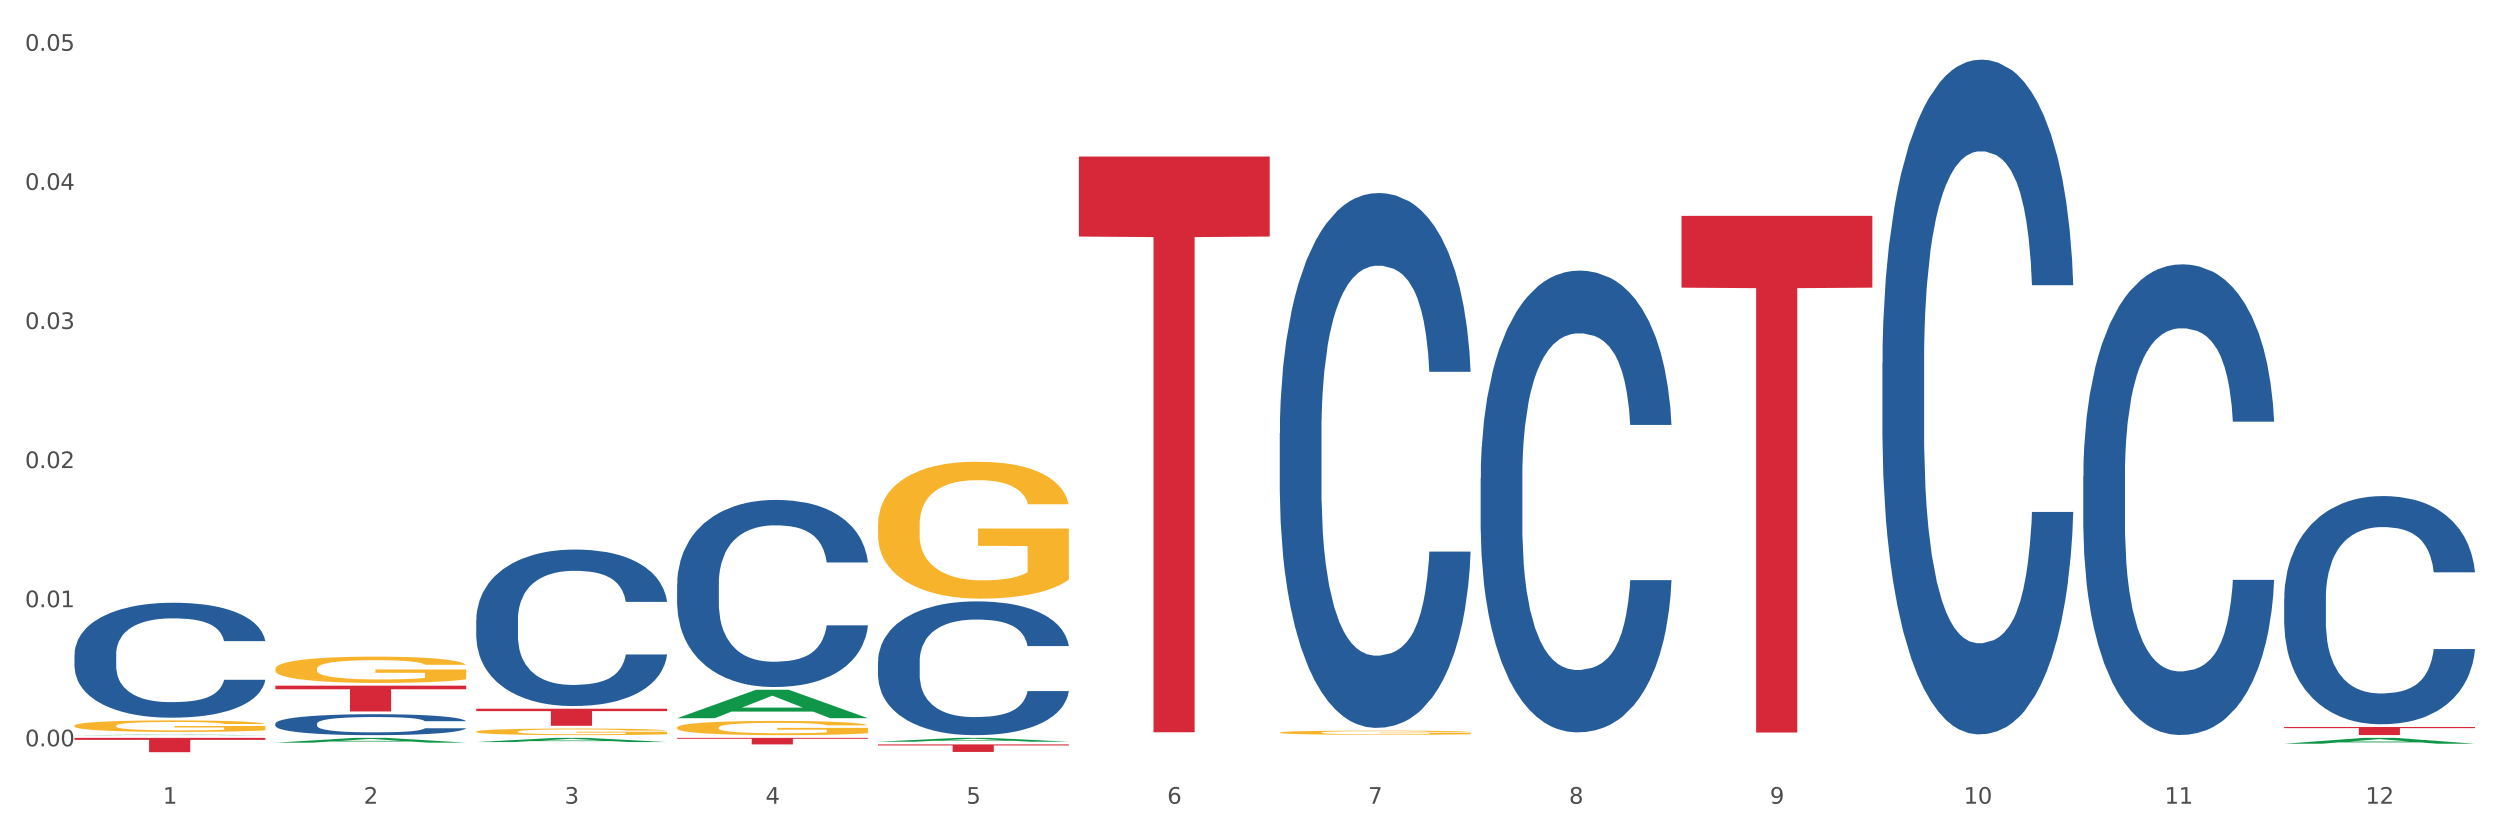 <?xml version="1.0" encoding="utf-8" standalone="no"?>
<!DOCTYPE svg PUBLIC "-//W3C//DTD SVG 1.1//EN"
  "http://www.w3.org/Graphics/SVG/1.1/DTD/svg11.dtd">
<svg xmlns:xlink="http://www.w3.org/1999/xlink" width="1080pt" height="360pt" viewBox="0 0 1080 360" xmlns="http://www.w3.org/2000/svg" version="1.1">
 <rect x="0" y="0" width="1080" height="360" fill="#333333" stroke="none"/>
 <defs>
  <style type="text/css">*{stroke-linejoin: round; stroke-linecap: butt}</style>
 </defs>
 <g id="figure_1">
  <g id="patch_1">
   <path d="M 0 360 
L 1080 360 
L 1080 0 
L 0 0 
z
" style="fill: #ffffff; stroke: #ffffff; stroke-linejoin: miter"/>
  </g>
  <g id="axes_1">
   <g id="matplotlib.axis_1">
    <g id="xtick_1">
     <g id="text_1">
      <!-- 1 -->
      <g style="fill: #4d4d4d" transform="translate(70.342 347.204) scale(0.096 -0.096)">
       <defs>
        <path id="DejaVuSans-31" d="M 794 531 
L 1825 531 
L 1825 4091 
L 703 3866 
L 703 4441 
L 1819 4666 
L 2450 4666 
L 2450 531 
L 3481 531 
L 3481 0 
L 794 0 
L 794 531 
z
" transform="scale(0.016)"/>
       </defs>
       <use xlink:href="#DejaVuSans-31"/>
      </g>
     </g>
    </g>
    <g id="xtick_2">
     <g id="text_2">
      <!-- 2 -->
      <g style="fill: #4d4d4d" transform="translate(157.122 347.204) scale(0.096 -0.096)">
       <defs>
        <path id="DejaVuSans-32" d="M 1228 531 
L 3431 531 
L 3431 0 
L 469 0 
L 469 531 
Q 828 903 1448 1529 
Q 2069 2156 2228 2338 
Q 2531 2678 2651 2914 
Q 2772 3150 2772 3378 
Q 2772 3750 2511 3984 
Q 2250 4219 1831 4219 
Q 1534 4219 1204 4116 
Q 875 4013 500 3803 
L 500 4441 
Q 881 4594 1212 4672 
Q 1544 4750 1819 4750 
Q 2544 4750 2975 4387 
Q 3406 4025 3406 3419 
Q 3406 3131 3298 2873 
Q 3191 2616 2906 2266 
Q 2828 2175 2409 1742 
Q 1991 1309 1228 531 
z
" transform="scale(0.016)"/>
       </defs>
       <use xlink:href="#DejaVuSans-32"/>
      </g>
     </g>
    </g>
    <g id="xtick_3">
     <g id="text_3">
      <!-- 3 -->
      <g style="fill: #4d4d4d" transform="translate(243.902 347.204) scale(0.096 -0.096)">
       <defs>
        <path id="DejaVuSans-33" d="M 2597 2516 
Q 3050 2419 3304 2112 
Q 3559 1806 3559 1356 
Q 3559 666 3084 287 
Q 2609 -91 1734 -91 
Q 1441 -91 1130 -33 
Q 819 25 488 141 
L 488 750 
Q 750 597 1062 519 
Q 1375 441 1716 441 
Q 2309 441 2620 675 
Q 2931 909 2931 1356 
Q 2931 1769 2642 2001 
Q 2353 2234 1838 2234 
L 1294 2234 
L 1294 2753 
L 1863 2753 
Q 2328 2753 2575 2939 
Q 2822 3125 2822 3475 
Q 2822 3834 2567 4026 
Q 2313 4219 1838 4219 
Q 1578 4219 1281 4162 
Q 984 4106 628 3988 
L 628 4550 
Q 988 4650 1302 4700 
Q 1616 4750 1894 4750 
Q 2613 4750 3031 4423 
Q 3450 4097 3450 3541 
Q 3450 3153 3228 2886 
Q 3006 2619 2597 2516 
z
" transform="scale(0.016)"/>
       </defs>
       <use xlink:href="#DejaVuSans-33"/>
      </g>
     </g>
    </g>
    <g id="xtick_4">
     <g id="text_4">
      <!-- 4 -->
      <g style="fill: #4d4d4d" transform="translate(330.683 347.204) scale(0.096 -0.096)">
       <defs>
        <path id="DejaVuSans-34" d="M 2419 4116 
L 825 1625 
L 2419 1625 
L 2419 4116 
z
M 2253 4666 
L 3047 4666 
L 3047 1625 
L 3713 1625 
L 3713 1100 
L 3047 1100 
L 3047 0 
L 2419 0 
L 2419 1100 
L 313 1100 
L 313 1709 
L 2253 4666 
z
" transform="scale(0.016)"/>
       </defs>
       <use xlink:href="#DejaVuSans-34"/>
      </g>
     </g>
    </g>
    <g id="xtick_5">
     <g id="text_5">
      <!-- 5 -->
      <g style="fill: #4d4d4d" transform="translate(417.463 347.204) scale(0.096 -0.096)">
       <defs>
        <path id="DejaVuSans-35" d="M 691 4666 
L 3169 4666 
L 3169 4134 
L 1269 4134 
L 1269 2991 
Q 1406 3038 1543 3061 
Q 1681 3084 1819 3084 
Q 2600 3084 3056 2656 
Q 3513 2228 3513 1497 
Q 3513 744 3044 326 
Q 2575 -91 1722 -91 
Q 1428 -91 1123 -41 
Q 819 9 494 109 
L 494 744 
Q 775 591 1075 516 
Q 1375 441 1709 441 
Q 2250 441 2565 725 
Q 2881 1009 2881 1497 
Q 2881 1984 2565 2268 
Q 2250 2553 1709 2553 
Q 1456 2553 1204 2497 
Q 953 2441 691 2322 
L 691 4666 
z
" transform="scale(0.016)"/>
       </defs>
       <use xlink:href="#DejaVuSans-35"/>
      </g>
     </g>
    </g>
    <g id="xtick_6">
     <g id="text_6">
      <!-- 6 -->
      <g style="fill: #4d4d4d" transform="translate(504.243 347.204) scale(0.096 -0.096)">
       <defs>
        <path id="DejaVuSans-36" d="M 2113 2584 
Q 1688 2584 1439 2293 
Q 1191 2003 1191 1497 
Q 1191 994 1439 701 
Q 1688 409 2113 409 
Q 2538 409 2786 701 
Q 3034 994 3034 1497 
Q 3034 2003 2786 2293 
Q 2538 2584 2113 2584 
z
M 3366 4563 
L 3366 3988 
Q 3128 4100 2886 4159 
Q 2644 4219 2406 4219 
Q 1781 4219 1451 3797 
Q 1122 3375 1075 2522 
Q 1259 2794 1537 2939 
Q 1816 3084 2150 3084 
Q 2853 3084 3261 2657 
Q 3669 2231 3669 1497 
Q 3669 778 3244 343 
Q 2819 -91 2113 -91 
Q 1303 -91 875 529 
Q 447 1150 447 2328 
Q 447 3434 972 4092 
Q 1497 4750 2381 4750 
Q 2619 4750 2861 4703 
Q 3103 4656 3366 4563 
z
" transform="scale(0.016)"/>
       </defs>
       <use xlink:href="#DejaVuSans-36"/>
      </g>
     </g>
    </g>
    <g id="xtick_7">
     <g id="text_7">
      <!-- 7 -->
      <g style="fill: #4d4d4d" transform="translate(591.024 347.204) scale(0.096 -0.096)">
       <defs>
        <path id="DejaVuSans-37" d="M 525 4666 
L 3525 4666 
L 3525 4397 
L 1831 0 
L 1172 0 
L 2766 4134 
L 525 4134 
L 525 4666 
z
" transform="scale(0.016)"/>
       </defs>
       <use xlink:href="#DejaVuSans-37"/>
      </g>
     </g>
    </g>
    <g id="xtick_8">
     <g id="text_8">
      <!-- 8 -->
      <g style="fill: #4d4d4d" transform="translate(677.804 347.204) scale(0.096 -0.096)">
       <defs>
        <path id="DejaVuSans-38" d="M 2034 2216 
Q 1584 2216 1326 1975 
Q 1069 1734 1069 1313 
Q 1069 891 1326 650 
Q 1584 409 2034 409 
Q 2484 409 2743 651 
Q 3003 894 3003 1313 
Q 3003 1734 2745 1975 
Q 2488 2216 2034 2216 
z
M 1403 2484 
Q 997 2584 770 2862 
Q 544 3141 544 3541 
Q 544 4100 942 4425 
Q 1341 4750 2034 4750 
Q 2731 4750 3128 4425 
Q 3525 4100 3525 3541 
Q 3525 3141 3298 2862 
Q 3072 2584 2669 2484 
Q 3125 2378 3379 2068 
Q 3634 1759 3634 1313 
Q 3634 634 3220 271 
Q 2806 -91 2034 -91 
Q 1263 -91 848 271 
Q 434 634 434 1313 
Q 434 1759 690 2068 
Q 947 2378 1403 2484 
z
M 1172 3481 
Q 1172 3119 1398 2916 
Q 1625 2713 2034 2713 
Q 2441 2713 2670 2916 
Q 2900 3119 2900 3481 
Q 2900 3844 2670 4047 
Q 2441 4250 2034 4250 
Q 1625 4250 1398 4047 
Q 1172 3844 1172 3481 
z
" transform="scale(0.016)"/>
       </defs>
       <use xlink:href="#DejaVuSans-38"/>
      </g>
     </g>
    </g>
    <g id="xtick_9">
     <g id="text_9">
      <!-- 9 -->
      <g style="fill: #4d4d4d" transform="translate(764.584 347.204) scale(0.096 -0.096)">
       <defs>
        <path id="DejaVuSans-39" d="M 703 97 
L 703 672 
Q 941 559 1184 500 
Q 1428 441 1663 441 
Q 2288 441 2617 861 
Q 2947 1281 2994 2138 
Q 2813 1869 2534 1725 
Q 2256 1581 1919 1581 
Q 1219 1581 811 2004 
Q 403 2428 403 3163 
Q 403 3881 828 4315 
Q 1253 4750 1959 4750 
Q 2769 4750 3195 4129 
Q 3622 3509 3622 2328 
Q 3622 1225 3098 567 
Q 2575 -91 1691 -91 
Q 1453 -91 1209 -44 
Q 966 3 703 97 
z
M 1959 2075 
Q 2384 2075 2632 2365 
Q 2881 2656 2881 3163 
Q 2881 3666 2632 3958 
Q 2384 4250 1959 4250 
Q 1534 4250 1286 3958 
Q 1038 3666 1038 3163 
Q 1038 2656 1286 2365 
Q 1534 2075 1959 2075 
z
" transform="scale(0.016)"/>
       </defs>
       <use xlink:href="#DejaVuSans-39"/>
      </g>
     </g>
    </g>
    <g id="xtick_10">
     <g id="text_10">
      <!-- 10 -->
      <g style="fill: #4d4d4d" transform="translate(848.311 347.204) scale(0.096 -0.096)">
       <defs>
        <path id="DejaVuSans-30" d="M 2034 4250 
Q 1547 4250 1301 3770 
Q 1056 3291 1056 2328 
Q 1056 1369 1301 889 
Q 1547 409 2034 409 
Q 2525 409 2770 889 
Q 3016 1369 3016 2328 
Q 3016 3291 2770 3770 
Q 2525 4250 2034 4250 
z
M 2034 4750 
Q 2819 4750 3233 4129 
Q 3647 3509 3647 2328 
Q 3647 1150 3233 529 
Q 2819 -91 2034 -91 
Q 1250 -91 836 529 
Q 422 1150 422 2328 
Q 422 3509 836 4129 
Q 1250 4750 2034 4750 
z
" transform="scale(0.016)"/>
       </defs>
       <use xlink:href="#DejaVuSans-31"/>
       <use xlink:href="#DejaVuSans-30" transform="translate(63.623 0)"/>
      </g>
     </g>
    </g>
    <g id="xtick_11">
     <g id="text_11">
      <!-- 11 -->
      <g style="fill: #4d4d4d" transform="translate(935.091 347.204) scale(0.096 -0.096)">
       <use xlink:href="#DejaVuSans-31"/>
       <use xlink:href="#DejaVuSans-31" transform="translate(63.623 0)"/>
      </g>
     </g>
    </g>
    <g id="xtick_12">
     <g id="text_12">
      <!-- 12 -->
      <g style="fill: #4d4d4d" transform="translate(1021.871 347.204) scale(0.096 -0.096)">
       <use xlink:href="#DejaVuSans-31"/>
       <use xlink:href="#DejaVuSans-32" transform="translate(63.623 0)"/>
      </g>
     </g>
    </g>
    <g id="xtick_13"/>
    <g id="xtick_14"/>
    <g id="xtick_15"/>
    <g id="xtick_16"/>
    <g id="xtick_17"/>
    <g id="xtick_18"/>
    <g id="xtick_19"/>
    <g id="xtick_20"/>
    <g id="xtick_21"/>
    <g id="xtick_22"/>
    <g id="xtick_23"/>
   </g>
   <g id="matplotlib.axis_2">
    <g id="ytick_1">
     <g id="text_13">
      <!-- 0.00 -->
      <g style="fill: #4d4d4d" transform="translate(10.8 322.412) scale(0.096 -0.096)">
       <defs>
        <path id="DejaVuSans-2e" d="M 684 794 
L 1344 794 
L 1344 0 
L 684 0 
L 684 794 
z
" transform="scale(0.016)"/>
       </defs>
       <use xlink:href="#DejaVuSans-30"/>
       <use xlink:href="#DejaVuSans-2e" transform="translate(63.623 0)"/>
       <use xlink:href="#DejaVuSans-30" transform="translate(95.41 0)"/>
       <use xlink:href="#DejaVuSans-30" transform="translate(159.033 0)"/>
      </g>
     </g>
    </g>
    <g id="ytick_2">
     <g id="text_14">
      <!-- 0.01 -->
      <g style="fill: #4d4d4d" transform="translate(10.8 262.315) scale(0.096 -0.096)">
       <use xlink:href="#DejaVuSans-30"/>
       <use xlink:href="#DejaVuSans-2e" transform="translate(63.623 0)"/>
       <use xlink:href="#DejaVuSans-30" transform="translate(95.41 0)"/>
       <use xlink:href="#DejaVuSans-31" transform="translate(159.033 0)"/>
      </g>
     </g>
    </g>
    <g id="ytick_3">
     <g id="text_15">
      <!-- 0.02 -->
      <g style="fill: #4d4d4d" transform="translate(10.8 202.218) scale(0.096 -0.096)">
       <use xlink:href="#DejaVuSans-30"/>
       <use xlink:href="#DejaVuSans-2e" transform="translate(63.623 0)"/>
       <use xlink:href="#DejaVuSans-30" transform="translate(95.41 0)"/>
       <use xlink:href="#DejaVuSans-32" transform="translate(159.033 0)"/>
      </g>
     </g>
    </g>
    <g id="ytick_4">
     <g id="text_16">
      <!-- 0.03 -->
      <g style="fill: #4d4d4d" transform="translate(10.8 142.121) scale(0.096 -0.096)">
       <use xlink:href="#DejaVuSans-30"/>
       <use xlink:href="#DejaVuSans-2e" transform="translate(63.623 0)"/>
       <use xlink:href="#DejaVuSans-30" transform="translate(95.41 0)"/>
       <use xlink:href="#DejaVuSans-33" transform="translate(159.033 0)"/>
      </g>
     </g>
    </g>
    <g id="ytick_5">
     <g id="text_17">
      <!-- 0.04 -->
      <g style="fill: #4d4d4d" transform="translate(10.8 82.024) scale(0.096 -0.096)">
       <use xlink:href="#DejaVuSans-30"/>
       <use xlink:href="#DejaVuSans-2e" transform="translate(63.623 0)"/>
       <use xlink:href="#DejaVuSans-30" transform="translate(95.41 0)"/>
       <use xlink:href="#DejaVuSans-34" transform="translate(159.033 0)"/>
      </g>
     </g>
    </g>
    <g id="ytick_6">
     <g id="text_18">
      <!-- 0.05 -->
      <g style="fill: #4d4d4d" transform="translate(10.8 21.927) scale(0.096 -0.096)">
       <use xlink:href="#DejaVuSans-30"/>
       <use xlink:href="#DejaVuSans-2e" transform="translate(63.623 0)"/>
       <use xlink:href="#DejaVuSans-30" transform="translate(95.41 0)"/>
       <use xlink:href="#DejaVuSans-35" transform="translate(159.033 0)"/>
      </g>
     </g>
    </g>
    <g id="ytick_7"/>
    <g id="ytick_8"/>
    <g id="ytick_9"/>
    <g id="ytick_10"/>
    <g id="ytick_11"/>
   </g>
   <g id="PolyCollection_1">
    <path d="M 32.175 317.593 
L 32.26 317.592 
L 66.256 317.364 
L 80.365 317.363 
L 114.616 317.593 
L 98.298 317.593 
L 90.904 317.54 
L 55.803 317.54 
L 55.548 317.54 
L 48.408 317.593 
L 32.175 317.593 
L 32.175 317.593 
L 60.222 317.508 
L 86.484 317.507 
L 73.481 317.412 
L 73.311 317.412 
L 73.141 317.413 
L 60.137 317.507 
L 60.222 317.508 
L 32.175 317.593 
z
" clip-path="url(#pa01ad5ce8c)" style="fill: #109648"/>
    <path d="M 205.736 306.187 
L 288.177 306.187 
L 288.177 307.21 
L 255.747 307.217 
L 255.747 313.551 
L 237.97 313.551 
L 237.97 307.217 
L 205.736 307.21 
L 205.736 306.194 
L 205.736 306.187 
z
" clip-path="url(#pa01ad5ce8c)" style="fill: #d62839"/>
    <path d="M 639.637 206.537 
L 639.735 206.355 
L 639.735 201.254 
L 640.027 194.331 
L 641.099 181.579 
L 642.463 171.924 
L 644.802 160.629 
L 646.069 155.892 
L 647.726 150.609 
L 651.136 142.047 
L 655.034 134.76 
L 657.763 130.752 
L 659.809 128.202 
L 664.389 123.647 
L 667.02 121.643 
L 669.749 120.004 
L 672.088 118.911 
L 675.986 117.635 
L 679.104 117.089 
L 682.71 116.907 
L 685.73 117.089 
L 689.726 117.817 
L 695.573 120.004 
L 697.814 121.279 
L 700.835 123.465 
L 703.953 126.38 
L 706.487 129.295 
L 709.41 133.485 
L 712.431 138.95 
L 715.355 145.873 
L 717.401 152.249 
L 719.058 158.989 
L 720.519 167.187 
L 721.591 176.114 
L 722.079 183.583 
L 704.246 183.583 
L 703.758 176.843 
L 702.784 169.555 
L 701.809 164.637 
L 700.737 160.629 
L 699.081 156.074 
L 697.619 153.16 
L 695.183 149.698 
L 692.942 147.512 
L 691.09 146.237 
L 688.849 145.144 
L 684.074 144.051 
L 680.663 144.051 
L 678.519 144.415 
L 675.888 145.326 
L 673.647 146.601 
L 671.016 148.787 
L 668.969 151.156 
L 666.923 154.253 
L 665.754 156.439 
L 663.999 160.447 
L 662.83 163.726 
L 661.271 169.373 
L 660.394 173.381 
L 658.835 183.765 
L 658.153 191.417 
L 657.86 196.7 
L 657.665 202.529 
L 657.665 230.949 
L 658.25 243.701 
L 658.737 249.166 
L 659.517 255.36 
L 660.979 263.376 
L 663.122 271.21 
L 665.364 276.857 
L 667.215 280.318 
L 668.969 282.869 
L 670.723 284.873 
L 672.867 286.695 
L 674.621 287.788 
L 677.252 288.881 
L 680.371 289.427 
L 682.807 289.427 
L 687.777 288.516 
L 690.018 287.606 
L 692.162 286.33 
L 694.501 284.326 
L 696.352 282.14 
L 697.424 280.501 
L 699.178 277.039 
L 700.543 273.396 
L 701.712 269.206 
L 702.492 265.562 
L 703.369 260.097 
L 704.051 253.903 
L 704.246 250.624 
L 722.079 250.624 
L 721.689 257.182 
L 721.007 263.558 
L 719.642 272.121 
L 718.571 277.039 
L 716.914 283.051 
L 715.16 288.152 
L 712.724 293.8 
L 710.482 297.99 
L 708.144 301.633 
L 705.61 304.912 
L 701.03 309.467 
L 699.373 310.742 
L 695.865 312.928 
L 693.136 314.203 
L 689.141 315.478 
L 685.048 316.207 
L 680.761 316.389 
L 676.96 316.025 
L 672.77 314.932 
L 670.139 313.839 
L 667.215 312.199 
L 663.805 309.649 
L 660.589 306.552 
L 657.568 302.908 
L 654.742 298.718 
L 652.111 293.982 
L 648.7 286.148 
L 646.166 278.497 
L 644.315 271.392 
L 643.048 265.38 
L 641.781 257.729 
L 641.099 252.446 
L 640.027 239.693 
L 639.637 227.852 
L 639.637 206.537 
z
" clip-path="url(#pa01ad5ce8c)" style="fill: #255c99"/>
    <path d="M 379.296 321.594 
L 461.738 321.594 
L 461.738 322.044 
L 429.308 322.047 
L 429.308 324.829 
L 411.531 324.829 
L 411.531 322.047 
L 379.296 322.044 
L 379.296 321.597 
L 379.296 321.594 
z
" clip-path="url(#pa01ad5ce8c)" style="fill: #d62839"/>
    <path d="M 466.077 67.623 
L 548.518 67.623 
L 548.518 102.188 
L 516.088 102.422 
L 516.088 316.348 
L 498.311 316.348 
L 498.311 102.422 
L 466.077 102.188 
L 466.077 67.857 
L 466.077 67.623 
z
" clip-path="url(#pa01ad5ce8c)" style="fill: #d62839"/>
    <path d="M 726.418 93.254 
L 808.859 93.254 
L 808.859 124.273 
L 776.429 124.483 
L 776.429 316.468 
L 758.652 316.468 
L 758.652 124.483 
L 726.418 124.273 
L 726.418 93.463 
L 726.418 93.254 
z
" clip-path="url(#pa01ad5ce8c)" style="fill: #d62839"/>
    <path d="M 986.759 314.062 
L 1069.2 314.062 
L 1069.2 314.548 
L 1036.77 314.551 
L 1036.77 317.558 
L 1018.993 317.558 
L 1018.993 314.551 
L 986.759 314.548 
L 986.759 314.066 
L 986.759 314.062 
z
" clip-path="url(#pa01ad5ce8c)" style="fill: #d62839"/>
    <path d="M 32.175 282.697 
L 32.272 282.651 
L 32.272 281.381 
L 32.565 279.658 
L 33.637 276.483 
L 35.001 274.08 
L 37.34 271.268 
L 38.607 270.089 
L 40.263 268.774 
L 43.674 266.642 
L 47.572 264.828 
L 50.3 263.83 
L 52.347 263.195 
L 56.927 262.062 
L 59.558 261.563 
L 62.287 261.155 
L 64.625 260.882 
L 68.523 260.565 
L 71.642 260.429 
L 75.247 260.384 
L 78.268 260.429 
L 82.263 260.61 
L 88.11 261.155 
L 90.352 261.472 
L 93.373 262.016 
L 96.491 262.742 
L 99.025 263.467 
L 101.948 264.511 
L 104.969 265.871 
L 107.892 267.594 
L 109.939 269.182 
L 111.595 270.86 
L 113.057 272.901 
L 114.129 275.123 
L 114.616 276.982 
L 96.783 276.982 
L 96.296 275.304 
L 95.322 273.49 
L 94.347 272.266 
L 93.275 271.268 
L 91.619 270.134 
L 90.157 269.409 
L 87.721 268.547 
L 85.479 268.003 
L 83.628 267.685 
L 81.386 267.413 
L 76.611 267.141 
L 73.201 267.141 
L 71.057 267.232 
L 68.426 267.458 
L 66.184 267.776 
L 63.553 268.32 
L 61.507 268.91 
L 59.461 269.681 
L 58.291 270.225 
L 56.537 271.223 
L 55.368 272.039 
L 53.809 273.445 
L 52.932 274.443 
L 51.372 277.028 
L 50.69 278.932 
L 50.398 280.248 
L 50.203 281.699 
L 50.203 288.774 
L 50.788 291.948 
L 51.275 293.309 
L 52.054 294.851 
L 53.516 296.846 
L 55.66 298.796 
L 57.901 300.202 
L 59.753 301.064 
L 61.507 301.699 
L 63.261 302.198 
L 65.405 302.651 
L 67.159 302.923 
L 69.79 303.195 
L 72.908 303.331 
L 75.345 303.331 
L 80.314 303.105 
L 82.556 302.878 
L 84.7 302.56 
L 87.038 302.062 
L 88.89 301.517 
L 89.962 301.109 
L 91.716 300.248 
L 93.08 299.341 
L 94.25 298.297 
L 95.029 297.39 
L 95.906 296.03 
L 96.588 294.488 
L 96.783 293.672 
L 114.616 293.672 
L 114.227 295.304 
L 113.544 296.892 
L 112.18 299.023 
L 111.108 300.248 
L 109.452 301.744 
L 107.697 303.014 
L 105.261 304.42 
L 103.02 305.463 
L 100.681 306.37 
L 98.148 307.186 
L 93.567 308.32 
L 91.911 308.638 
L 88.403 309.182 
L 85.674 309.499 
L 81.679 309.817 
L 77.586 309.998 
L 73.298 310.043 
L 69.498 309.953 
L 65.307 309.681 
L 62.676 309.409 
L 59.753 309 
L 56.342 308.365 
L 53.126 307.594 
L 50.105 306.687 
L 47.279 305.644 
L 44.648 304.465 
L 41.238 302.515 
L 38.704 300.61 
L 36.853 298.842 
L 35.586 297.345 
L 34.319 295.44 
L 33.637 294.125 
L 32.565 290.95 
L 32.175 288.003 
L 32.175 282.697 
z
" clip-path="url(#pa01ad5ce8c)" style="fill: #255c99"/>
    <path d="M 118.955 312.607 
L 119.053 312.599 
L 119.053 312.367 
L 119.345 312.053 
L 120.417 311.474 
L 121.781 311.036 
L 124.12 310.523 
L 125.387 310.309 
L 127.044 310.069 
L 130.454 309.68 
L 134.352 309.349 
L 137.081 309.167 
L 139.127 309.052 
L 143.707 308.845 
L 146.338 308.754 
L 149.067 308.68 
L 151.406 308.63 
L 155.304 308.572 
L 158.422 308.547 
L 162.028 308.539 
L 165.048 308.547 
L 169.044 308.58 
L 174.891 308.68 
L 177.132 308.738 
L 180.153 308.837 
L 183.271 308.969 
L 185.805 309.101 
L 188.728 309.291 
L 191.749 309.54 
L 194.673 309.854 
L 196.719 310.143 
L 198.376 310.449 
L 199.837 310.821 
L 200.909 311.226 
L 201.397 311.565 
L 183.564 311.565 
L 183.076 311.259 
L 182.102 310.929 
L 181.127 310.705 
L 180.055 310.523 
L 178.399 310.317 
L 176.937 310.184 
L 174.501 310.027 
L 172.26 309.928 
L 170.408 309.87 
L 168.167 309.821 
L 163.392 309.771 
L 159.981 309.771 
L 157.837 309.788 
L 155.206 309.829 
L 152.965 309.887 
L 150.334 309.986 
L 148.287 310.094 
L 146.241 310.234 
L 145.071 310.333 
L 143.317 310.515 
L 142.148 310.664 
L 140.589 310.92 
L 139.712 311.102 
L 138.153 311.574 
L 137.471 311.921 
L 137.178 312.161 
L 136.983 312.425 
L 136.983 313.715 
L 137.568 314.294 
L 138.055 314.542 
L 138.835 314.823 
L 140.297 315.187 
L 142.44 315.542 
L 144.682 315.799 
L 146.533 315.956 
L 148.287 316.072 
L 150.041 316.163 
L 152.185 316.245 
L 153.939 316.295 
L 156.57 316.344 
L 159.689 316.369 
L 162.125 316.369 
L 167.095 316.328 
L 169.336 316.287 
L 171.48 316.229 
L 173.819 316.138 
L 175.67 316.039 
L 176.742 315.964 
L 178.496 315.807 
L 179.861 315.642 
L 181.03 315.451 
L 181.81 315.286 
L 182.687 315.038 
L 183.369 314.757 
L 183.564 314.608 
L 201.397 314.608 
L 201.007 314.906 
L 200.325 315.195 
L 198.96 315.584 
L 197.889 315.807 
L 196.232 316.08 
L 194.478 316.311 
L 192.042 316.568 
L 189.8 316.758 
L 187.462 316.923 
L 184.928 317.072 
L 180.348 317.279 
L 178.691 317.337 
L 175.183 317.436 
L 172.454 317.494 
L 168.459 317.552 
L 164.366 317.585 
L 160.079 317.593 
L 156.278 317.576 
L 152.088 317.527 
L 149.457 317.477 
L 146.533 317.403 
L 143.123 317.287 
L 139.907 317.147 
L 136.886 316.981 
L 134.06 316.791 
L 131.429 316.576 
L 128.018 316.22 
L 125.484 315.873 
L 123.633 315.551 
L 122.366 315.278 
L 121.099 314.931 
L 120.417 314.691 
L 119.345 314.112 
L 118.955 313.575 
L 118.955 312.607 
z
" clip-path="url(#pa01ad5ce8c)" style="fill: #255c99"/>
    <path d="M 205.736 267.786 
L 205.833 267.725 
L 205.833 265.996 
L 206.125 263.65 
L 207.197 259.328 
L 208.562 256.056 
L 210.9 252.228 
L 212.167 250.623 
L 213.824 248.833 
L 217.235 245.931 
L 221.133 243.461 
L 223.861 242.103 
L 225.907 241.239 
L 230.488 239.695 
L 233.119 239.016 
L 235.847 238.461 
L 238.186 238.09 
L 242.084 237.658 
L 245.202 237.473 
L 248.808 237.411 
L 251.829 237.473 
L 255.824 237.72 
L 261.671 238.461 
L 263.912 238.893 
L 266.933 239.634 
L 270.052 240.622 
L 272.585 241.609 
L 275.509 243.029 
L 278.53 244.881 
L 281.453 247.228 
L 283.499 249.388 
L 285.156 251.673 
L 286.618 254.451 
L 287.69 257.476 
L 288.177 260.007 
L 270.344 260.007 
L 269.857 257.723 
L 268.882 255.254 
L 267.908 253.587 
L 266.836 252.228 
L 265.179 250.685 
L 263.717 249.697 
L 261.281 248.524 
L 259.04 247.783 
L 257.188 247.351 
L 254.947 246.981 
L 250.172 246.61 
L 246.761 246.61 
L 244.618 246.734 
L 241.986 247.042 
L 239.745 247.474 
L 237.114 248.215 
L 235.068 249.018 
L 233.021 250.067 
L 231.852 250.808 
L 230.098 252.167 
L 228.928 253.278 
L 227.369 255.192 
L 226.492 256.55 
L 224.933 260.069 
L 224.251 262.662 
L 223.959 264.453 
L 223.764 266.428 
L 223.764 276.059 
L 224.348 280.381 
L 224.836 282.233 
L 225.615 284.332 
L 227.077 287.049 
L 229.221 289.703 
L 231.462 291.617 
L 233.314 292.79 
L 235.068 293.655 
L 236.822 294.334 
L 238.966 294.951 
L 240.72 295.322 
L 243.351 295.692 
L 246.469 295.877 
L 248.905 295.877 
L 253.875 295.569 
L 256.116 295.26 
L 258.26 294.828 
L 260.599 294.149 
L 262.451 293.408 
L 263.523 292.852 
L 265.277 291.679 
L 266.641 290.444 
L 267.81 289.024 
L 268.59 287.79 
L 269.467 285.937 
L 270.149 283.838 
L 270.344 282.727 
L 288.177 282.727 
L 287.787 284.95 
L 287.105 287.11 
L 285.741 290.012 
L 284.669 291.679 
L 283.012 293.716 
L 281.258 295.445 
L 278.822 297.359 
L 276.581 298.779 
L 274.242 300.014 
L 271.708 301.125 
L 267.128 302.669 
L 265.472 303.101 
L 261.963 303.842 
L 259.235 304.274 
L 255.239 304.706 
L 251.147 304.953 
L 246.859 305.015 
L 243.058 304.891 
L 238.868 304.521 
L 236.237 304.15 
L 233.314 303.595 
L 229.903 302.73 
L 226.687 301.681 
L 223.666 300.446 
L 220.84 299.026 
L 218.209 297.421 
L 214.798 294.766 
L 212.265 292.173 
L 210.413 289.765 
L 209.146 287.728 
L 207.88 285.135 
L 207.197 283.344 
L 206.125 279.023 
L 205.736 275.01 
L 205.736 267.786 
z
" clip-path="url(#pa01ad5ce8c)" style="fill: #255c99"/>
    <path d="M 292.516 252.283 
L 292.613 252.209 
L 292.613 250.142 
L 292.906 247.337 
L 293.978 242.169 
L 295.342 238.257 
L 297.681 233.68 
L 298.948 231.761 
L 300.604 229.62 
L 304.015 226.15 
L 307.913 223.198 
L 310.641 221.574 
L 312.688 220.54 
L 317.268 218.695 
L 319.899 217.883 
L 322.628 217.218 
L 324.966 216.775 
L 328.864 216.259 
L 331.983 216.037 
L 335.588 215.963 
L 338.609 216.037 
L 342.604 216.332 
L 348.451 217.218 
L 350.693 217.735 
L 353.714 218.621 
L 356.832 219.802 
L 359.366 220.983 
L 362.289 222.681 
L 365.31 224.896 
L 368.233 227.701 
L 370.28 230.284 
L 371.936 233.016 
L 373.398 236.338 
L 374.47 239.955 
L 374.957 242.981 
L 357.124 242.981 
L 356.637 240.25 
L 355.663 237.297 
L 354.688 235.304 
L 353.616 233.68 
L 351.96 231.835 
L 350.498 230.653 
L 348.062 229.251 
L 345.82 228.365 
L 343.969 227.848 
L 341.727 227.405 
L 336.952 226.962 
L 333.542 226.962 
L 331.398 227.11 
L 328.767 227.479 
L 326.525 227.996 
L 323.894 228.882 
L 321.848 229.841 
L 319.802 231.096 
L 318.632 231.982 
L 316.878 233.606 
L 315.709 234.935 
L 314.15 237.223 
L 313.273 238.847 
L 311.713 243.055 
L 311.031 246.156 
L 310.739 248.296 
L 310.544 250.659 
L 310.544 262.174 
L 311.129 267.342 
L 311.616 269.556 
L 312.395 272.066 
L 313.857 275.314 
L 316.001 278.488 
L 318.242 280.777 
L 320.094 282.179 
L 321.848 283.213 
L 323.602 284.025 
L 325.746 284.763 
L 327.5 285.206 
L 330.131 285.649 
L 333.249 285.87 
L 335.686 285.87 
L 340.655 285.501 
L 342.897 285.132 
L 345.041 284.615 
L 347.379 283.803 
L 349.231 282.918 
L 350.303 282.253 
L 352.057 280.851 
L 353.421 279.374 
L 354.591 277.676 
L 355.37 276.2 
L 356.247 273.985 
L 356.929 271.476 
L 357.124 270.147 
L 374.957 270.147 
L 374.568 272.804 
L 373.885 275.388 
L 372.521 278.858 
L 371.449 280.851 
L 369.793 283.287 
L 368.038 285.354 
L 365.602 287.642 
L 363.361 289.34 
L 361.022 290.816 
L 358.489 292.145 
L 353.908 293.991 
L 352.252 294.507 
L 348.744 295.393 
L 346.015 295.91 
L 342.02 296.427 
L 337.927 296.722 
L 333.639 296.796 
L 329.839 296.648 
L 325.648 296.205 
L 323.017 295.762 
L 320.094 295.098 
L 316.683 294.064 
L 313.467 292.809 
L 310.447 291.333 
L 307.621 289.635 
L 304.989 287.716 
L 301.579 284.542 
L 299.045 281.441 
L 297.194 278.562 
L 295.927 276.126 
L 294.66 273.026 
L 293.978 270.885 
L 292.906 265.718 
L 292.516 260.919 
L 292.516 252.283 
z
" clip-path="url(#pa01ad5ce8c)" style="fill: #255c99"/>
    <path d="M 32.175 313.515 
L 32.272 313.51 
L 32.272 313.347 
L 32.467 313.206 
L 33.44 312.865 
L 34.9 312.583 
L 35.971 312.433 
L 37.042 312.311 
L 38.307 312.188 
L 39.864 312.061 
L 42.687 311.874 
L 44.439 311.779 
L 46.58 311.679 
L 50.474 311.534 
L 53.296 311.452 
L 56.216 311.384 
L 60.986 311.302 
L 64.1 311.265 
L 67.41 311.238 
L 71.4 311.22 
L 74.418 311.215 
L 81.036 311.229 
L 86.682 311.27 
L 89.407 311.302 
L 92.911 311.356 
L 94.76 311.393 
L 97.778 311.465 
L 100.892 311.561 
L 103.034 311.643 
L 106.246 311.797 
L 108.679 311.952 
L 110.918 312.143 
L 112.086 312.274 
L 112.962 312.397 
L 113.74 312.538 
L 114.519 312.761 
L 96.999 312.761 
L 96.318 312.601 
L 95.247 312.452 
L 93.69 312.306 
L 92.327 312.215 
L 89.991 312.102 
L 87.85 312.029 
L 85.611 311.974 
L 82.886 311.929 
L 80.744 311.906 
L 77.727 311.888 
L 71.79 311.893 
L 67.799 311.929 
L 65.074 311.974 
L 63.322 312.015 
L 61.764 312.061 
L 60.012 312.124 
L 57.968 312.22 
L 56.508 312.306 
L 55.048 312.415 
L 53.88 312.524 
L 52.81 312.651 
L 51.934 312.788 
L 51.252 312.929 
L 50.668 313.101 
L 50.182 313.388 
L 50.182 314.01 
L 50.376 314.151 
L 50.863 314.337 
L 51.447 314.478 
L 52.42 314.646 
L 53.296 314.76 
L 54.951 314.924 
L 56.8 315.06 
L 58.26 315.146 
L 59.72 315.219 
L 62.251 315.319 
L 65.074 315.401 
L 67.507 315.451 
L 70.816 315.496 
L 73.055 315.514 
L 75.002 315.523 
L 79.771 315.523 
L 83.178 315.51 
L 86.974 315.478 
L 89.894 315.437 
L 92.327 315.387 
L 95.052 315.305 
L 96.804 315.228 
L 96.804 314.278 
L 75.391 314.274 
L 75.391 313.642 
L 114.616 313.642 
L 114.616 315.496 
L 112.962 315.592 
L 111.112 315.678 
L 109.166 315.755 
L 106.246 315.851 
L 102.742 315.942 
L 99.627 316.005 
L 96.318 316.06 
L 92.424 316.11 
L 87.363 316.155 
L 84.248 316.173 
L 80.355 316.187 
L 75.78 316.191 
L 71.79 316.182 
L 67.896 316.16 
L 63.808 316.119 
L 59.818 316.06 
L 56.8 316.001 
L 53.783 315.928 
L 50.571 315.832 
L 48.04 315.742 
L 46.094 315.66 
L 43.952 315.555 
L 41.616 315.419 
L 39.864 315.296 
L 38.307 315.169 
L 36.652 315.005 
L 35.484 314.865 
L 34.316 314.687 
L 33.635 314.556 
L 32.856 314.351 
L 32.272 314.065 
L 32.175 313.515 
z
" clip-path="url(#pa01ad5ce8c)" style="fill: #f7b32b"/>
    <path d="M 379.296 285.764 
L 379.394 285.712 
L 379.394 284.234 
L 379.686 282.228 
L 380.758 278.533 
L 382.122 275.736 
L 384.461 272.463 
L 385.728 271.091 
L 387.385 269.56 
L 390.795 267.079 
L 394.693 264.968 
L 397.422 263.806 
L 399.468 263.067 
L 404.048 261.748 
L 406.679 261.167 
L 409.408 260.692 
L 411.747 260.375 
L 415.645 260.006 
L 418.763 259.848 
L 422.369 259.795 
L 425.389 259.848 
L 429.385 260.059 
L 435.232 260.692 
L 437.473 261.062 
L 440.494 261.695 
L 443.612 262.54 
L 446.146 263.384 
L 449.069 264.598 
L 452.09 266.182 
L 455.014 268.187 
L 457.06 270.035 
L 458.717 271.988 
L 460.178 274.363 
L 461.25 276.95 
L 461.738 279.114 
L 443.905 279.114 
L 443.417 277.161 
L 442.443 275.049 
L 441.468 273.624 
L 440.396 272.463 
L 438.74 271.143 
L 437.278 270.299 
L 434.842 269.296 
L 432.601 268.662 
L 430.749 268.293 
L 428.508 267.976 
L 423.733 267.66 
L 420.322 267.66 
L 418.178 267.765 
L 415.547 268.029 
L 413.306 268.399 
L 410.675 269.032 
L 408.628 269.718 
L 406.582 270.615 
L 405.413 271.249 
L 403.658 272.41 
L 402.489 273.36 
L 400.93 274.997 
L 400.053 276.158 
L 398.494 279.166 
L 397.812 281.383 
L 397.519 282.914 
L 397.324 284.603 
L 397.324 292.837 
L 397.909 296.532 
L 398.396 298.116 
L 399.176 299.91 
L 400.638 302.233 
L 402.781 304.503 
L 405.023 306.139 
L 406.874 307.142 
L 408.628 307.881 
L 410.382 308.461 
L 412.526 308.989 
L 414.28 309.306 
L 416.911 309.623 
L 420.03 309.781 
L 422.466 309.781 
L 427.436 309.517 
L 429.677 309.253 
L 431.821 308.884 
L 434.16 308.303 
L 436.011 307.67 
L 437.083 307.195 
L 438.837 306.192 
L 440.202 305.136 
L 441.371 303.922 
L 442.151 302.866 
L 443.028 301.283 
L 443.71 299.488 
L 443.905 298.538 
L 461.738 298.538 
L 461.348 300.438 
L 460.666 302.286 
L 459.301 304.767 
L 458.23 306.192 
L 456.573 307.934 
L 454.819 309.412 
L 452.383 311.048 
L 450.141 312.262 
L 447.803 313.318 
L 445.269 314.268 
L 440.689 315.587 
L 439.032 315.957 
L 435.524 316.59 
L 432.795 316.96 
L 428.8 317.329 
L 424.707 317.54 
L 420.42 317.593 
L 416.619 317.487 
L 412.429 317.171 
L 409.798 316.854 
L 406.874 316.379 
L 403.464 315.64 
L 400.248 314.743 
L 397.227 313.687 
L 394.401 312.473 
L 391.77 311.101 
L 388.359 308.831 
L 385.825 306.614 
L 383.974 304.555 
L 382.707 302.814 
L 381.44 300.597 
L 380.758 299.066 
L 379.686 295.371 
L 379.296 291.94 
L 379.296 285.764 
z
" clip-path="url(#pa01ad5ce8c)" style="fill: #255c99"/>
    <path d="M 986.759 258.598 
L 986.856 258.508 
L 986.856 255.987 
L 987.148 252.566 
L 988.22 246.263 
L 989.585 241.491 
L 991.923 235.909 
L 993.19 233.568 
L 994.847 230.957 
L 998.258 226.725 
L 1002.156 223.124 
L 1004.884 221.143 
L 1006.93 219.882 
L 1011.511 217.632 
L 1014.142 216.641 
L 1016.87 215.831 
L 1019.209 215.291 
L 1023.107 214.66 
L 1026.225 214.39 
L 1029.831 214.3 
L 1032.852 214.39 
L 1036.847 214.75 
L 1042.694 215.831 
L 1044.935 216.461 
L 1047.956 217.542 
L 1051.075 218.982 
L 1053.608 220.423 
L 1056.532 222.494 
L 1059.553 225.195 
L 1062.476 228.616 
L 1064.522 231.767 
L 1066.179 235.099 
L 1067.641 239.15 
L 1068.713 243.562 
L 1069.2 247.254 
L 1051.367 247.254 
L 1050.88 243.922 
L 1049.905 240.321 
L 1048.931 237.89 
L 1047.859 235.909 
L 1046.202 233.658 
L 1044.74 232.218 
L 1042.304 230.507 
L 1040.063 229.426 
L 1038.211 228.796 
L 1035.97 228.256 
L 1031.195 227.716 
L 1027.784 227.716 
L 1025.641 227.896 
L 1023.009 228.346 
L 1020.768 228.976 
L 1018.137 230.057 
L 1016.091 231.227 
L 1014.044 232.758 
L 1012.875 233.838 
L 1011.121 235.819 
L 1009.951 237.44 
L 1008.392 240.231 
L 1007.515 242.212 
L 1005.956 247.344 
L 1005.274 251.125 
L 1004.982 253.736 
L 1004.787 256.617 
L 1004.787 270.663 
L 1005.371 276.966 
L 1005.859 279.667 
L 1006.638 282.728 
L 1008.1 286.69 
L 1010.244 290.561 
L 1012.485 293.352 
L 1014.337 295.063 
L 1016.091 296.324 
L 1017.845 297.314 
L 1019.989 298.214 
L 1021.743 298.755 
L 1024.374 299.295 
L 1027.492 299.565 
L 1029.928 299.565 
L 1034.898 299.115 
L 1037.139 298.665 
L 1039.283 298.034 
L 1041.622 297.044 
L 1043.474 295.963 
L 1044.546 295.153 
L 1046.3 293.442 
L 1047.664 291.642 
L 1048.833 289.571 
L 1049.613 287.77 
L 1050.49 285.069 
L 1051.172 282.008 
L 1051.367 280.387 
L 1069.2 280.387 
L 1068.81 283.628 
L 1068.128 286.78 
L 1066.764 291.011 
L 1065.692 293.442 
L 1064.035 296.414 
L 1062.281 298.935 
L 1059.845 301.726 
L 1057.604 303.797 
L 1055.265 305.597 
L 1052.731 307.218 
L 1048.151 309.469 
L 1046.495 310.099 
L 1042.986 311.18 
L 1040.258 311.81 
L 1036.262 312.44 
L 1032.17 312.8 
L 1027.882 312.89 
L 1024.081 312.71 
L 1019.891 312.17 
L 1017.26 311.63 
L 1014.337 310.82 
L 1010.926 309.559 
L 1007.71 308.028 
L 1004.689 306.228 
L 1001.863 304.157 
L 999.232 301.816 
L 995.821 297.944 
L 993.288 294.163 
L 991.436 290.651 
L 990.169 287.68 
L 988.903 283.899 
L 988.22 281.287 
L 987.148 274.985 
L 986.759 269.133 
L 986.759 258.598 
z
" clip-path="url(#pa01ad5ce8c)" style="fill: #255c99"/>
    <path d="M 899.978 205.552 
L 900.076 205.366 
L 900.076 200.166 
L 900.368 193.11 
L 901.44 180.111 
L 902.804 170.269 
L 905.143 158.756 
L 906.41 153.928 
L 908.067 148.543 
L 911.477 139.815 
L 915.375 132.388 
L 918.104 128.302 
L 920.15 125.702 
L 924.73 121.06 
L 927.361 119.017 
L 930.09 117.346 
L 932.429 116.232 
L 936.327 114.932 
L 939.445 114.375 
L 943.051 114.189 
L 946.071 114.375 
L 950.067 115.118 
L 955.914 117.346 
L 958.155 118.646 
L 961.176 120.874 
L 964.294 123.846 
L 966.828 126.817 
L 969.751 131.088 
L 972.772 136.659 
L 975.696 143.715 
L 977.742 150.214 
L 979.399 157.085 
L 980.86 165.441 
L 981.932 174.54 
L 982.42 182.154 
L 964.587 182.154 
L 964.099 175.283 
L 963.125 167.855 
L 962.15 162.842 
L 961.078 158.756 
L 959.422 154.114 
L 957.96 151.143 
L 955.524 147.615 
L 953.283 145.386 
L 951.431 144.086 
L 949.19 142.972 
L 944.415 141.858 
L 941.004 141.858 
L 938.86 142.229 
L 936.229 143.158 
L 933.988 144.458 
L 931.357 146.686 
L 929.31 149.1 
L 927.264 152.257 
L 926.095 154.485 
L 924.34 158.571 
L 923.171 161.913 
L 921.612 167.67 
L 920.735 171.755 
L 919.176 182.34 
L 918.494 190.139 
L 918.201 195.524 
L 918.006 201.466 
L 918.006 230.435 
L 918.591 243.434 
L 919.078 249.004 
L 919.858 255.318 
L 921.32 263.489 
L 923.463 271.474 
L 925.705 277.23 
L 927.556 280.758 
L 929.31 283.358 
L 931.064 285.401 
L 933.208 287.258 
L 934.962 288.372 
L 937.593 289.486 
L 940.712 290.043 
L 943.148 290.043 
L 948.118 289.115 
L 950.359 288.186 
L 952.503 286.886 
L 954.842 284.844 
L 956.693 282.615 
L 957.765 280.944 
L 959.519 277.416 
L 960.884 273.702 
L 962.053 269.431 
L 962.833 265.717 
L 963.71 260.146 
L 964.392 253.833 
L 964.587 250.49 
L 982.42 250.49 
L 982.03 257.175 
L 981.348 263.674 
L 979.983 272.402 
L 978.912 277.416 
L 977.255 283.544 
L 975.501 288.743 
L 973.065 294.5 
L 970.823 298.771 
L 968.485 302.485 
L 965.951 305.827 
L 961.371 310.47 
L 959.714 311.77 
L 956.206 313.998 
L 953.477 315.298 
L 949.482 316.598 
L 945.389 317.34 
L 941.102 317.526 
L 937.301 317.155 
L 933.111 316.041 
L 930.48 314.926 
L 927.556 313.255 
L 924.146 310.655 
L 920.93 307.499 
L 917.909 303.785 
L 915.083 299.514 
L 912.452 294.686 
L 909.041 286.701 
L 906.507 278.901 
L 904.656 271.659 
L 903.389 265.531 
L 902.122 257.732 
L 901.44 252.347 
L 900.368 239.348 
L 899.978 227.278 
L 899.978 205.552 
z
" clip-path="url(#pa01ad5ce8c)" style="fill: #255c99"/>
    <path d="M 813.198 156.74 
L 813.295 156.474 
L 813.295 149.02 
L 813.588 138.903 
L 814.66 120.268 
L 816.024 106.158 
L 818.363 89.652 
L 819.63 82.731 
L 821.286 75.01 
L 824.697 62.498 
L 828.595 51.849 
L 831.323 45.992 
L 833.37 42.265 
L 837.95 35.61 
L 840.581 32.681 
L 843.31 30.285 
L 845.648 28.688 
L 849.546 26.824 
L 852.665 26.026 
L 856.27 25.759 
L 859.291 26.026 
L 863.286 27.091 
L 869.133 30.285 
L 871.375 32.149 
L 874.396 35.343 
L 877.514 39.603 
L 880.048 43.862 
L 882.971 49.986 
L 885.992 57.972 
L 888.915 68.089 
L 890.962 77.406 
L 892.618 87.256 
L 894.08 99.236 
L 895.152 112.281 
L 895.639 123.196 
L 877.806 123.196 
L 877.319 113.346 
L 876.345 102.697 
L 875.37 95.509 
L 874.298 89.652 
L 872.642 82.997 
L 871.18 78.737 
L 868.744 73.679 
L 866.502 70.485 
L 864.651 68.621 
L 862.409 67.024 
L 857.634 65.426 
L 854.224 65.426 
L 852.08 65.959 
L 849.449 67.29 
L 847.207 69.153 
L 844.576 72.348 
L 842.53 75.809 
L 840.484 80.335 
L 839.314 83.529 
L 837.56 89.386 
L 836.391 94.178 
L 834.832 102.431 
L 833.955 108.288 
L 832.395 123.462 
L 831.713 134.644 
L 831.421 142.364 
L 831.226 150.883 
L 831.226 192.414 
L 831.811 211.049 
L 832.298 219.036 
L 833.077 228.087 
L 834.539 239.801 
L 836.683 251.248 
L 838.924 259.501 
L 840.776 264.559 
L 842.53 268.286 
L 844.284 271.215 
L 846.428 273.877 
L 848.182 275.474 
L 850.813 277.072 
L 853.931 277.87 
L 856.368 277.87 
L 861.338 276.539 
L 863.579 275.208 
L 865.723 273.345 
L 868.061 270.416 
L 869.913 267.222 
L 870.985 264.826 
L 872.739 259.767 
L 874.103 254.443 
L 875.273 248.32 
L 876.052 242.995 
L 876.929 235.009 
L 877.611 225.957 
L 877.806 221.165 
L 895.639 221.165 
L 895.25 230.749 
L 894.567 240.067 
L 893.203 252.579 
L 892.131 259.767 
L 890.475 268.553 
L 888.72 276.007 
L 886.284 284.26 
L 884.043 290.383 
L 881.704 295.707 
L 879.171 300.499 
L 874.59 307.155 
L 872.934 309.018 
L 869.426 312.213 
L 866.697 314.076 
L 862.702 315.94 
L 858.609 317.005 
L 854.321 317.271 
L 850.521 316.739 
L 846.33 315.141 
L 843.699 313.544 
L 840.776 311.148 
L 837.365 307.421 
L 834.149 302.895 
L 831.129 297.571 
L 828.303 291.448 
L 825.671 284.526 
L 822.261 273.078 
L 819.727 261.897 
L 817.876 251.515 
L 816.609 242.729 
L 815.342 231.548 
L 814.66 223.828 
L 813.588 205.192 
L 813.198 187.888 
L 813.198 156.74 
z
" clip-path="url(#pa01ad5ce8c)" style="fill: #255c99"/>
    <path d="M 118.955 296.211 
L 201.397 296.211 
L 201.397 297.761 
L 168.967 297.772 
L 168.967 307.367 
L 151.189 307.367 
L 151.189 297.772 
L 118.955 297.761 
L 118.955 296.222 
L 118.955 296.211 
z
" clip-path="url(#pa01ad5ce8c)" style="fill: #d62839"/>
    <path d="M 32.175 318.765 
L 114.616 318.765 
L 114.616 319.624 
L 82.187 319.63 
L 82.187 324.95 
L 64.409 324.95 
L 64.409 319.63 
L 32.175 319.624 
L 32.175 318.771 
L 32.175 318.765 
z
" clip-path="url(#pa01ad5ce8c)" style="fill: #d62839"/>
    <path d="M 292.516 318.765 
L 374.957 318.765 
L 374.957 319.156 
L 342.528 319.159 
L 342.528 321.581 
L 324.75 321.581 
L 324.75 319.159 
L 292.516 319.156 
L 292.516 318.768 
L 292.516 318.765 
z
" clip-path="url(#pa01ad5ce8c)" style="fill: #d62839"/>
    <path d="M 552.857 187.214 
L 552.954 187.003 
L 552.954 181.094 
L 553.247 173.075 
L 554.319 158.304 
L 555.683 147.119 
L 558.022 134.036 
L 559.289 128.549 
L 560.945 122.43 
L 564.356 112.511 
L 568.254 104.07 
L 570.982 99.428 
L 573.029 96.474 
L 577.609 91.198 
L 580.24 88.877 
L 582.969 86.978 
L 585.307 85.711 
L 589.205 84.234 
L 592.324 83.601 
L 595.929 83.39 
L 598.95 83.601 
L 602.945 84.445 
L 608.792 86.978 
L 611.034 88.455 
L 614.055 90.987 
L 617.173 94.363 
L 619.707 97.74 
L 622.63 102.593 
L 625.651 108.924 
L 628.574 116.943 
L 630.621 124.329 
L 632.277 132.137 
L 633.739 141.633 
L 634.811 151.973 
L 635.298 160.625 
L 617.465 160.625 
L 616.978 152.817 
L 616.004 144.376 
L 615.029 138.678 
L 613.957 134.036 
L 612.301 128.76 
L 610.839 125.384 
L 608.403 121.374 
L 606.161 118.842 
L 604.31 117.365 
L 602.068 116.099 
L 597.293 114.833 
L 593.883 114.833 
L 591.739 115.255 
L 589.108 116.31 
L 586.866 117.787 
L 584.235 120.319 
L 582.189 123.063 
L 580.143 126.65 
L 578.973 129.182 
L 577.219 133.825 
L 576.05 137.623 
L 574.491 144.165 
L 573.614 148.808 
L 572.054 160.836 
L 571.372 169.699 
L 571.08 175.819 
L 570.885 182.571 
L 570.885 215.491 
L 571.47 230.263 
L 571.957 236.593 
L 572.736 243.768 
L 574.198 253.053 
L 576.342 262.127 
L 578.583 268.669 
L 580.435 272.678 
L 582.189 275.633 
L 583.943 277.954 
L 586.087 280.064 
L 587.841 281.33 
L 590.472 282.597 
L 593.59 283.23 
L 596.027 283.23 
L 600.997 282.175 
L 603.238 281.119 
L 605.382 279.642 
L 607.72 277.321 
L 609.572 274.789 
L 610.644 272.89 
L 612.398 268.88 
L 613.762 264.66 
L 614.932 259.806 
L 615.711 255.586 
L 616.588 249.255 
L 617.27 242.08 
L 617.465 238.282 
L 635.298 238.282 
L 634.909 245.878 
L 634.226 253.264 
L 632.862 263.182 
L 631.79 268.88 
L 630.134 275.844 
L 628.379 281.752 
L 625.943 288.294 
L 623.702 293.148 
L 621.363 297.368 
L 618.83 301.167 
L 614.249 306.442 
L 612.593 307.919 
L 609.085 310.452 
L 606.356 311.929 
L 602.361 313.406 
L 598.268 314.25 
L 593.98 314.461 
L 590.18 314.039 
L 585.989 312.773 
L 583.358 311.507 
L 580.435 309.608 
L 577.024 306.653 
L 573.808 303.066 
L 570.788 298.845 
L 567.962 293.992 
L 565.33 288.505 
L 561.92 279.431 
L 559.386 270.568 
L 557.535 262.338 
L 556.268 255.375 
L 555.001 246.512 
L 554.319 240.392 
L 553.247 225.62 
L 552.857 211.904 
L 552.857 187.214 
z
" clip-path="url(#pa01ad5ce8c)" style="fill: #255c99"/>
    <path d="M 986.759 321.292 
L 986.844 321.29 
L 1020.84 318.767 
L 1034.949 318.765 
L 1069.2 321.297 
L 1052.882 321.297 
L 1045.487 320.707 
L 1010.386 320.707 
L 1010.131 320.717 
L 1002.992 321.297 
L 986.759 321.297 
L 986.759 321.292 
L 1014.806 320.356 
L 1041.068 320.353 
L 1028.064 319.305 
L 1027.894 319.3 
L 1027.724 319.307 
L 1014.721 320.353 
L 1014.806 320.356 
L 986.759 321.292 
z
" clip-path="url(#pa01ad5ce8c)" style="fill: #109648"/>
    <path d="M 379.296 320.419 
L 379.381 320.418 
L 413.378 318.767 
L 427.486 318.765 
L 461.738 320.422 
L 445.419 320.422 
L 438.025 320.036 
L 402.924 320.036 
L 402.669 320.043 
L 395.53 320.422 
L 379.296 320.422 
L 379.296 320.419 
L 407.343 319.806 
L 433.606 319.805 
L 420.602 319.118 
L 420.432 319.115 
L 420.262 319.12 
L 407.258 319.805 
L 407.343 319.806 
L 379.296 320.419 
z
" clip-path="url(#pa01ad5ce8c)" style="fill: #109648"/>
    <path d="M 118.955 288.922 
L 119.053 288.911 
L 119.053 288.537 
L 119.247 288.215 
L 120.221 287.436 
L 121.681 286.792 
L 122.751 286.45 
L 123.822 286.169 
L 125.087 285.889 
L 126.645 285.598 
L 129.467 285.172 
L 131.219 284.954 
L 133.361 284.726 
L 137.254 284.393 
L 140.077 284.206 
L 142.997 284.05 
L 147.766 283.864 
L 150.881 283.78 
L 154.19 283.718 
L 158.181 283.677 
L 161.198 283.666 
L 167.817 283.697 
L 173.462 283.791 
L 176.187 283.864 
L 179.691 283.988 
L 181.541 284.071 
L 184.558 284.237 
L 187.673 284.456 
L 189.814 284.642 
L 193.026 284.996 
L 195.459 285.349 
L 197.698 285.785 
L 198.866 286.086 
L 199.742 286.367 
L 200.521 286.689 
L 201.299 287.198 
L 183.779 287.198 
L 183.098 286.834 
L 182.027 286.491 
L 180.47 286.159 
L 179.107 285.951 
L 176.771 285.692 
L 174.63 285.525 
L 172.391 285.401 
L 169.666 285.297 
L 167.525 285.245 
L 164.507 285.203 
L 158.57 285.214 
L 154.579 285.297 
L 151.854 285.401 
L 150.102 285.494 
L 148.545 285.598 
L 146.793 285.743 
L 144.749 285.962 
L 143.289 286.159 
L 141.829 286.408 
L 140.661 286.657 
L 139.59 286.948 
L 138.714 287.26 
L 138.033 287.582 
L 137.449 287.976 
L 136.962 288.631 
L 136.962 290.054 
L 137.157 290.376 
L 137.643 290.802 
L 138.227 291.124 
L 139.201 291.508 
L 140.077 291.767 
L 141.731 292.141 
L 143.581 292.453 
L 145.041 292.65 
L 146.501 292.817 
L 149.031 293.045 
L 151.854 293.232 
L 154.287 293.346 
L 157.597 293.45 
L 159.835 293.492 
L 161.782 293.512 
L 166.551 293.512 
L 169.958 293.481 
L 173.754 293.409 
L 176.674 293.315 
L 179.107 293.201 
L 181.833 293.014 
L 183.585 292.837 
L 183.585 290.667 
L 162.171 290.656 
L 162.171 289.212 
L 201.397 289.212 
L 201.397 293.45 
L 199.742 293.668 
L 197.893 293.866 
L 195.946 294.042 
L 193.026 294.26 
L 189.522 294.468 
L 186.407 294.613 
L 183.098 294.738 
L 179.205 294.852 
L 174.143 294.956 
L 171.029 294.998 
L 167.135 295.029 
L 162.561 295.039 
L 158.57 295.018 
L 154.677 294.966 
L 150.589 294.873 
L 146.598 294.738 
L 143.581 294.603 
L 140.563 294.437 
L 137.351 294.219 
L 134.821 294.011 
L 132.874 293.824 
L 130.733 293.585 
L 128.397 293.274 
L 126.645 292.993 
L 125.087 292.702 
L 123.433 292.328 
L 122.265 292.006 
L 121.097 291.601 
L 120.415 291.3 
L 119.637 290.833 
L 119.053 290.178 
L 118.955 288.922 
z
" clip-path="url(#pa01ad5ce8c)" style="fill: #f7b32b"/>
    <path d="M 205.736 316.049 
L 205.833 316.046 
L 205.833 315.952 
L 206.028 315.871 
L 207.001 315.674 
L 208.461 315.512 
L 209.532 315.425 
L 210.602 315.354 
L 211.868 315.284 
L 213.425 315.21 
L 216.248 315.103 
L 218 315.048 
L 220.141 314.99 
L 224.034 314.906 
L 226.857 314.859 
L 229.777 314.82 
L 234.546 314.772 
L 237.661 314.751 
L 240.97 314.736 
L 244.961 314.725 
L 247.978 314.723 
L 254.597 314.73 
L 260.242 314.754 
L 262.968 314.772 
L 266.472 314.804 
L 268.321 314.825 
L 271.338 314.867 
L 274.453 314.922 
L 276.594 314.969 
L 279.806 315.058 
L 282.24 315.147 
L 284.478 315.257 
L 285.646 315.333 
L 286.522 315.404 
L 287.301 315.485 
L 288.08 315.614 
L 270.56 315.614 
L 269.878 315.522 
L 268.808 315.436 
L 267.25 315.352 
L 265.888 315.299 
L 263.552 315.234 
L 261.41 315.192 
L 259.172 315.16 
L 256.446 315.134 
L 254.305 315.121 
L 251.288 315.111 
L 245.35 315.113 
L 241.36 315.134 
L 238.634 315.16 
L 236.882 315.184 
L 235.325 315.21 
L 233.573 315.247 
L 231.529 315.302 
L 230.069 315.352 
L 228.609 315.415 
L 227.441 315.478 
L 226.37 315.551 
L 225.494 315.63 
L 224.813 315.711 
L 224.229 315.81 
L 223.742 315.976 
L 223.742 316.335 
L 223.937 316.416 
L 224.424 316.523 
L 225.008 316.605 
L 225.981 316.702 
L 226.857 316.767 
L 228.512 316.862 
L 230.361 316.94 
L 231.821 316.99 
L 233.281 317.032 
L 235.812 317.09 
L 238.634 317.137 
L 241.068 317.166 
L 244.377 317.192 
L 246.616 317.202 
L 248.562 317.208 
L 253.332 317.208 
L 256.738 317.2 
L 260.534 317.181 
L 263.454 317.158 
L 265.888 317.129 
L 268.613 317.082 
L 270.365 317.037 
L 270.365 316.489 
L 248.952 316.487 
L 248.952 316.122 
L 288.177 316.122 
L 288.177 317.192 
L 286.522 317.247 
L 284.673 317.297 
L 282.726 317.341 
L 279.806 317.396 
L 276.302 317.449 
L 273.188 317.486 
L 269.878 317.517 
L 265.985 317.546 
L 260.924 317.572 
L 257.809 317.583 
L 253.916 317.59 
L 249.341 317.593 
L 245.35 317.588 
L 241.457 317.575 
L 237.369 317.551 
L 233.378 317.517 
L 230.361 317.483 
L 227.344 317.441 
L 224.132 317.386 
L 221.601 317.333 
L 219.654 317.286 
L 217.513 317.226 
L 215.177 317.147 
L 213.425 317.077 
L 211.868 317.003 
L 210.213 316.909 
L 209.045 316.828 
L 207.877 316.725 
L 207.196 316.649 
L 206.417 316.531 
L 205.833 316.366 
L 205.736 316.049 
z
" clip-path="url(#pa01ad5ce8c)" style="fill: #f7b32b"/>
    <path d="M 292.516 314.287 
L 292.613 314.281 
L 292.613 314.079 
L 292.808 313.905 
L 293.781 313.484 
L 295.241 313.136 
L 296.312 312.951 
L 297.383 312.799 
L 298.648 312.647 
L 300.205 312.49 
L 303.028 312.26 
L 304.78 312.142 
L 306.921 312.019 
L 310.815 311.839 
L 313.637 311.738 
L 316.557 311.654 
L 321.327 311.553 
L 324.441 311.508 
L 327.751 311.474 
L 331.741 311.452 
L 334.759 311.446 
L 341.377 311.463 
L 347.023 311.513 
L 349.748 311.553 
L 353.252 311.62 
L 355.101 311.665 
L 358.119 311.755 
L 361.233 311.873 
L 363.375 311.974 
L 366.587 312.165 
L 369.02 312.355 
L 371.259 312.591 
L 372.427 312.754 
L 373.303 312.906 
L 374.081 313.08 
L 374.86 313.355 
L 357.34 313.355 
L 356.659 313.158 
L 355.588 312.973 
L 354.031 312.793 
L 352.668 312.681 
L 350.332 312.541 
L 348.191 312.451 
L 345.952 312.384 
L 343.227 312.327 
L 341.085 312.299 
L 338.068 312.277 
L 332.131 312.282 
L 328.14 312.327 
L 325.415 312.384 
L 323.663 312.434 
L 322.105 312.49 
L 320.353 312.569 
L 318.309 312.687 
L 316.849 312.793 
L 315.389 312.928 
L 314.221 313.063 
L 313.151 313.22 
L 312.275 313.388 
L 311.593 313.562 
L 311.009 313.776 
L 310.523 314.129 
L 310.523 314.898 
L 310.717 315.072 
L 311.204 315.303 
L 311.788 315.477 
L 312.761 315.684 
L 313.637 315.825 
L 315.292 316.027 
L 317.141 316.195 
L 318.601 316.302 
L 320.061 316.392 
L 322.592 316.515 
L 325.415 316.616 
L 327.848 316.678 
L 331.157 316.734 
L 333.396 316.757 
L 335.343 316.768 
L 340.112 316.768 
L 343.519 316.751 
L 347.315 316.712 
L 350.235 316.661 
L 352.668 316.599 
L 355.393 316.498 
L 357.145 316.403 
L 357.145 315.23 
L 335.732 315.224 
L 335.732 314.444 
L 374.957 314.444 
L 374.957 316.734 
L 373.303 316.852 
L 371.453 316.959 
L 369.507 317.054 
L 366.587 317.172 
L 363.083 317.284 
L 359.968 317.363 
L 356.659 317.43 
L 352.765 317.492 
L 347.704 317.548 
L 344.589 317.571 
L 340.696 317.587 
L 336.121 317.593 
L 332.131 317.582 
L 328.237 317.554 
L 324.149 317.503 
L 320.159 317.43 
L 317.141 317.357 
L 314.124 317.267 
L 310.912 317.15 
L 308.381 317.037 
L 306.435 316.936 
L 304.293 316.807 
L 301.957 316.639 
L 300.205 316.487 
L 298.648 316.33 
L 296.993 316.128 
L 295.825 315.954 
L 294.657 315.735 
L 293.976 315.572 
L 293.197 315.319 
L 292.613 314.966 
L 292.516 314.287 
z
" clip-path="url(#pa01ad5ce8c)" style="fill: #f7b32b"/>
    <path d="M 552.857 316.469 
L 552.954 316.467 
L 552.954 316.408 
L 553.149 316.356 
L 554.122 316.233 
L 555.582 316.13 
L 556.653 316.076 
L 557.724 316.031 
L 558.989 315.987 
L 560.546 315.94 
L 563.369 315.873 
L 565.121 315.838 
L 567.262 315.802 
L 571.156 315.749 
L 573.978 315.719 
L 576.898 315.694 
L 581.668 315.665 
L 584.782 315.651 
L 588.092 315.641 
L 592.082 315.635 
L 595.1 315.633 
L 601.718 315.638 
L 607.364 315.653 
L 610.089 315.665 
L 613.593 315.684 
L 615.442 315.698 
L 618.46 315.724 
L 621.574 315.759 
L 623.716 315.788 
L 626.928 315.845 
L 629.361 315.901 
L 631.6 315.97 
L 632.768 316.018 
L 633.644 316.062 
L 634.422 316.114 
L 635.201 316.195 
L 617.681 316.195 
L 617 316.137 
L 615.929 316.082 
L 614.372 316.029 
L 613.009 315.996 
L 610.673 315.955 
L 608.532 315.929 
L 606.293 315.909 
L 603.568 315.892 
L 601.426 315.884 
L 598.409 315.878 
L 592.472 315.879 
L 588.481 315.892 
L 585.756 315.909 
L 584.004 315.924 
L 582.446 315.94 
L 580.694 315.963 
L 578.65 315.998 
L 577.19 316.029 
L 575.73 316.069 
L 574.562 316.109 
L 573.492 316.155 
L 572.616 316.204 
L 571.934 316.256 
L 571.35 316.318 
L 570.864 316.422 
L 570.864 316.649 
L 571.058 316.7 
L 571.545 316.767 
L 572.129 316.819 
L 573.102 316.88 
L 573.978 316.921 
L 575.633 316.98 
L 577.482 317.03 
L 578.942 317.061 
L 580.402 317.088 
L 582.933 317.124 
L 585.756 317.154 
L 588.189 317.172 
L 591.498 317.188 
L 593.737 317.195 
L 595.684 317.198 
L 600.453 317.198 
L 603.86 317.193 
L 607.656 317.182 
L 610.576 317.167 
L 613.009 317.149 
L 615.734 317.119 
L 617.486 317.091 
L 617.486 316.746 
L 596.073 316.744 
L 596.073 316.515 
L 635.298 316.515 
L 635.298 317.188 
L 633.644 317.223 
L 631.794 317.254 
L 629.848 317.283 
L 626.928 317.317 
L 623.424 317.35 
L 620.309 317.373 
L 617 317.393 
L 613.106 317.411 
L 608.045 317.428 
L 604.93 317.434 
L 601.037 317.439 
L 596.462 317.441 
L 592.472 317.438 
L 588.578 317.429 
L 584.49 317.415 
L 580.5 317.393 
L 577.482 317.372 
L 574.465 317.345 
L 571.253 317.311 
L 568.722 317.278 
L 566.776 317.248 
L 564.634 317.21 
L 562.298 317.16 
L 560.546 317.116 
L 558.989 317.07 
L 557.334 317.01 
L 556.166 316.959 
L 554.998 316.895 
L 554.317 316.847 
L 553.538 316.772 
L 552.954 316.668 
L 552.857 316.469 
z
" clip-path="url(#pa01ad5ce8c)" style="fill: #f7b32b"/>
    <path d="M 379.296 226.799 
L 379.394 226.745 
L 379.394 224.8 
L 379.588 223.125 
L 380.562 219.072 
L 382.022 215.723 
L 383.092 213.94 
L 384.163 212.481 
L 385.428 211.022 
L 386.986 209.509 
L 389.808 207.294 
L 391.56 206.159 
L 393.702 204.97 
L 397.595 203.241 
L 400.418 202.269 
L 403.338 201.458 
L 408.107 200.486 
L 411.222 200.054 
L 414.531 199.729 
L 418.522 199.513 
L 421.539 199.459 
L 428.158 199.621 
L 433.803 200.108 
L 436.528 200.486 
L 440.032 201.134 
L 441.882 201.567 
L 444.899 202.431 
L 448.014 203.566 
L 450.155 204.538 
L 453.367 206.375 
L 455.8 208.212 
L 458.039 210.482 
L 459.207 212.048 
L 460.083 213.507 
L 460.862 215.182 
L 461.64 217.83 
L 444.12 217.83 
L 443.439 215.939 
L 442.368 214.156 
L 440.811 212.427 
L 439.448 211.346 
L 437.112 209.995 
L 434.971 209.131 
L 432.732 208.482 
L 430.007 207.942 
L 427.866 207.672 
L 424.848 207.456 
L 418.911 207.51 
L 414.92 207.942 
L 412.195 208.482 
L 410.443 208.969 
L 408.886 209.509 
L 407.134 210.265 
L 405.09 211.4 
L 403.63 212.427 
L 402.17 213.723 
L 401.002 215.02 
L 399.931 216.533 
L 399.055 218.154 
L 398.374 219.829 
L 397.79 221.882 
L 397.303 225.286 
L 397.303 232.688 
L 397.498 234.363 
L 397.984 236.578 
L 398.568 238.253 
L 399.542 240.252 
L 400.418 241.603 
L 402.072 243.548 
L 403.922 245.169 
L 405.382 246.196 
L 406.842 247.06 
L 409.372 248.249 
L 412.195 249.221 
L 414.628 249.816 
L 417.938 250.356 
L 420.176 250.572 
L 422.123 250.68 
L 426.892 250.68 
L 430.299 250.518 
L 434.095 250.14 
L 437.015 249.654 
L 439.448 249.059 
L 442.174 248.087 
L 443.926 247.168 
L 443.926 235.876 
L 422.512 235.822 
L 422.512 228.312 
L 461.738 228.312 
L 461.738 250.356 
L 460.083 251.491 
L 458.234 252.517 
L 456.287 253.436 
L 453.367 254.571 
L 449.863 255.651 
L 446.748 256.408 
L 443.439 257.056 
L 439.546 257.65 
L 434.484 258.191 
L 431.37 258.407 
L 427.476 258.569 
L 422.902 258.623 
L 418.911 258.515 
L 415.018 258.245 
L 410.93 257.758 
L 406.939 257.056 
L 403.922 256.354 
L 400.904 255.489 
L 397.692 254.354 
L 395.162 253.274 
L 393.215 252.301 
L 391.074 251.059 
L 388.738 249.438 
L 386.986 247.979 
L 385.428 246.466 
L 383.774 244.521 
L 382.606 242.846 
L 381.438 240.739 
L 380.756 239.172 
L 379.978 236.74 
L 379.394 233.337 
L 379.296 226.799 
z
" clip-path="url(#pa01ad5ce8c)" style="fill: #f7b32b"/>
    <path d="M 118.955 320.825 
L 119.04 320.823 
L 153.037 318.767 
L 167.145 318.765 
L 201.397 320.829 
L 185.078 320.829 
L 177.684 320.348 
L 142.583 320.348 
L 142.328 320.356 
L 135.189 320.829 
L 118.955 320.829 
L 118.955 320.825 
L 147.002 320.061 
L 173.265 320.059 
L 160.261 319.205 
L 160.091 319.201 
L 159.921 319.207 
L 146.917 320.059 
L 147.002 320.061 
L 118.955 320.825 
z
" clip-path="url(#pa01ad5ce8c)" style="fill: #109648"/>
    <path d="M 205.736 320.577 
L 205.821 320.575 
L 239.817 318.767 
L 253.926 318.765 
L 288.177 320.58 
L 271.859 320.58 
L 264.464 320.157 
L 229.363 320.157 
L 229.108 320.164 
L 221.969 320.58 
L 205.736 320.58 
L 205.736 320.577 
L 233.783 319.905 
L 260.045 319.904 
L 247.041 319.152 
L 246.871 319.148 
L 246.701 319.154 
L 233.698 319.904 
L 233.783 319.905 
L 205.736 320.577 
z
" clip-path="url(#pa01ad5ce8c)" style="fill: #109648"/>
    <path d="M 292.516 310.251 
L 292.601 310.239 
L 326.597 297.979 
L 340.706 297.968 
L 374.957 310.274 
L 358.639 310.274 
L 351.245 307.408 
L 316.144 307.408 
L 315.889 307.455 
L 308.749 310.274 
L 292.516 310.274 
L 292.516 310.251 
L 320.563 305.698 
L 346.825 305.687 
L 333.822 300.591 
L 333.652 300.568 
L 333.482 300.602 
L 320.478 305.687 
L 320.563 305.698 
L 292.516 310.251 
z
" clip-path="url(#pa01ad5ce8c)" style="fill: #109648"/>
   </g>
  </g>
 </g>
 <defs>
  <clipPath id="pa01ad5ce8c">
   <rect x="32.175" y="10.8" width="1037.025" height="329.109"/>
  </clipPath>
 </defs>
</svg>

